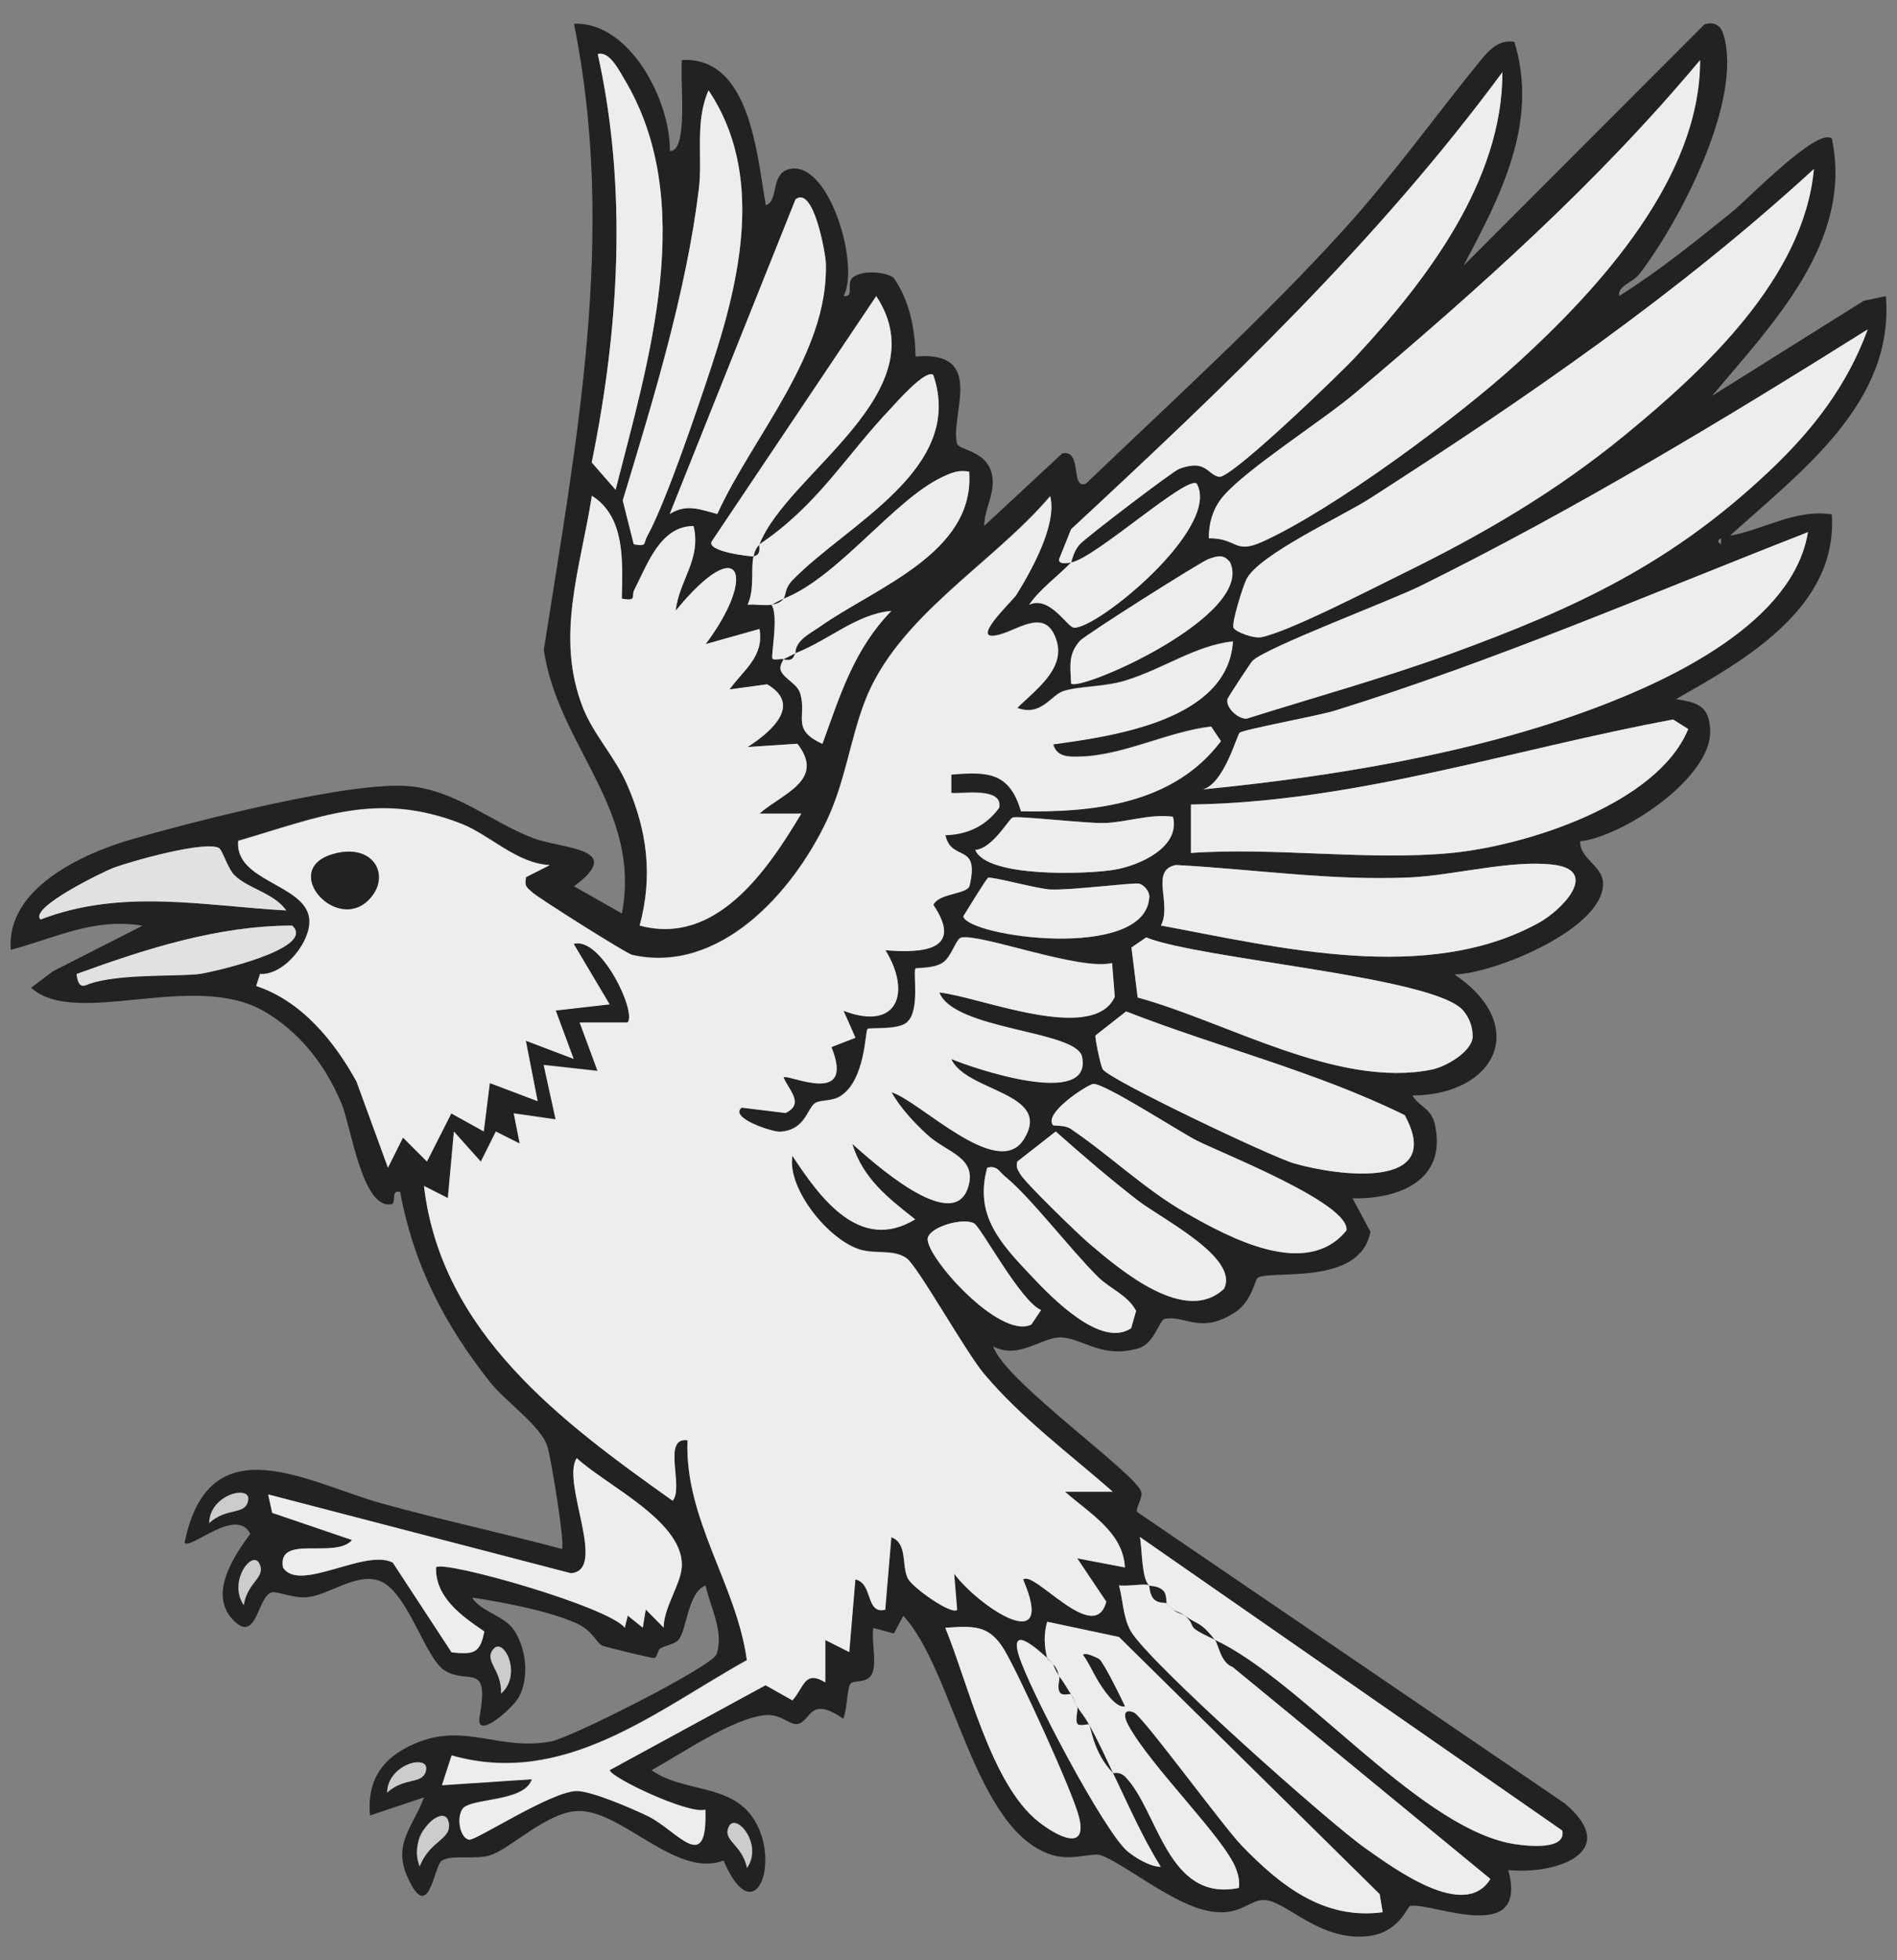 <?xml version="1.0" encoding="UTF-8" standalone="no"?>
<!DOCTYPE svg PUBLIC "-//W3C//DTD SVG 1.1//EN" "http://www.w3.org/Graphics/SVG/1.1/DTD/svg11.dtd">
<svg xmlns:xl="http://www.w3.org/1999/xlink" xmlns="http://www.w3.org/2000/svg" xmlns:dc="http://purl.org/dc/elements/1.1/" version="1.1" viewBox="45 67.5 274.5 283.5" width="274.5" height="283.5">
  <rect x="45" y="67.5" width="274.5" height="283.5" fill="#808080" stroke="none"/>
  <defs>
    <clipPath id="artboard_clip_path">
      <path d="M 45 67.5 L 319.5 67.5 L 319.5 340.261 L 303.903 351 L 45 351 Z"/>
    </clipPath>
  </defs>
  <g id="Raven_Rising_(4)" stroke-opacity="1" stroke="none" stroke-dasharray="none" fill="none" fill-opacity="1">
    <title>Raven Rising (4)</title>
    <g id="Raven_Rising_(4)_Art" clip-path="url(#artboard_clip_path)">
      <title>Art</title>
      <g id="Group_113">
        <g id="Graphic_169">
          <path d="M 198.25 309.943 C 198.117 309.76 198.19 309.091 197.387 308.191 C 197.679 309.067 197.946 309.334 198.25 309.943 Z" fill="#212222"/>
        </g>
        <g id="Graphic_168">
          <path d="M 197.387 308.191 C 197.107 307.887 196.827 307.595 196.523 307.315 C 196.596 307.607 197.302 307.923 197.387 308.191 Z" fill="#212222"/>
        </g>
        <g id="Graphic_167">
          <path d="M 200.853 314.321 C 200.586 313.896 200.501 313.3 199.99 312.57 C 200.051 312.643 200.72 314.005 200.853 314.321 Z" fill="#212222"/>
        </g>
        <g id="Graphic_166">
          <path d="M 200.853 314.321 C 201.072 314.82 200.489 316.365 200.939 316.876 C 201.267 317.24 202.459 316.815 202.581 316.949 C 201.814 315.562 201.352 315.148 200.841 314.321 Z" fill="#212222"/>
        </g>
        <g id="Graphic_165">
          <path d="M 214.719 300.309 C 215.352 300.881 216.264 301.003 216.459 301.185 C 215.851 300.723 214.951 300.504 214.719 300.309 Z" fill="#212222"/>
        </g>
        <g id="Graphic_164">
          <path d="M 154.037 147.978 C 155.327 147.734 154.731 146.348 154.901 146.226 C 154.804 146.47 154.366 146.555 154.037 147.978 Z" fill="#212222"/>
        </g>
        <g id="Graphic_163">
          <path d="M 214.719 300.309 C 214.415 300.054 214.16 299.713 213.856 299.434 C 214.16 299.677 214.428 300.042 214.719 300.309 Z" fill="#212222"/>
        </g>
        <g id="Graphic_162">
          <path d="M 156.64 154.984 C 157.261 154.886 158.015 154.643 158.38 154.108 C 157.686 154.376 156.738 154.972 156.64 154.984 Z" fill="#212222"/>
        </g>
        <g id="Graphic_161">
          <path d="M 158.367 162.865 C 159.961 163.328 159.912 162.063 160.107 161.99 Z" fill="#212222"/>
        </g>
        <g id="Graphic_160">
          <path d="M 211.253 296.806 C 211.35 296.867 211.302 298.351 212.129 298.959 C 212.773 299.434 213.661 299.275 213.856 299.434 C 213.71 299.3 213.88 298.242 213.406 297.67 C 212.664 296.782 211.423 296.977 211.253 296.806 Z" fill="#212222"/>
        </g>
        <g id="Graphic_159">
          <path d="M 216.459 301.185 C 218.527 303.095 215.984 302.438 220.789 304.688 C 218.636 301.939 218.332 302.596 216.459 301.185 Z" fill="#212222"/>
        </g>
        <g id="Graphic_158">
          <path d="M 264.126 73.563 C 262.01 73.162 260.526 74.67 259.31 76.154 C 252.887 84.024 246.514 92.927 239.447 100.712 C 227.783 113.556 214.634 125.476 202.143 137.457 C 199.832 138.405 201.693 132.421 198.701 133.09 L 187.413 143.575 C 187.413 141.154 189.019 138.88 188.581 136.362 C 187.924 132.579 183.728 132.701 183.472 131.63 C 182.463 127.519 187.766 118.178 177.476 119.066 C 177.439 115.137 176.588 110.868 174.277 107.645 C 172.866 106.732 169.74 106.599 168.439 107.608 C 167.32 108.484 168.743 110.564 167.076 110.321 C 169.497 105.82 164.826 90.154 158.976 92.027 C 156.519 92.818 157.674 96.6 155.813 97.184 C 154.512 89.765 153.527 75.656 143.662 76.179 C 143.504 79.487 143.93 82.868 143.577 86.177 C 143.492 87.016 143.2 89.473 141.935 89.315 C 141.996 81.956 136.085 70.608 128.057 70.936 C 134.248 101.527 128.41 131.253 123.69 161.503 C 125.709 175.357 137.885 184.492 134.99 199.635 L 128.057 195.694 C 135.732 190.062 126.22 190.33 122 188.676 C 115.979 186.316 110.955 181.84 104.241 181.22 C 95.788 180.441 73.14 186.292 64.091 188.895 C 56.975 190.938 45.834 196.022 46.564 204.889 C 53.12 203.15 58.483 200.231 65.623 201.398 L 52.657 207.991 L 49.5 210.375 C 56.005 216.248 73.018 207.833 83.248 213.793 C 88.381 216.785 92.09 221.565 94.389 227.051 C 95.824 230.481 97.406 242.425 101.614 241.683 C 102.453 241.537 101.444 239.518 102.903 239.907 C 104.886 250.574 109.326 259.076 115.942 267.457 C 118.059 270.132 123.192 273.708 124.189 276.64 C 124.7 278.136 126.804 290.992 126.318 291.552 C 117.694 289.241 108.924 287.368 100.313 284.984 C 89.597 282.016 75.232 273.161 71.705 290.676 C 72.629 291.649 79.234 285.385 81.216 289.362 C 78.723 292.744 74.952 298.388 79.027 302.109 C 82.202 305.004 82.287 298.29 84.342 297.828 C 85.145 297.646 87.456 298.704 89.366 298.533 C 92.577 298.254 96.287 295.091 99.68 296.077 C 103.901 297.305 106.419 307.291 109.35 309.128 C 112.768 311.268 115.845 307.741 114.398 315.817 C 113.765 319.393 119.287 314.54 120.126 312.898 C 121.598 310.04 121.136 305.965 119.409 303.338 C 117.986 301.173 114.556 300.626 113.303 298.57 C 117.84 299.275 124.152 300.443 128.288 302.243 C 130.891 303.374 131.158 305.065 132.18 305.539 C 132.594 305.734 139.259 307.34 139.648 307.327 C 140.123 307.303 140.147 306.184 140.512 305.965 C 141.363 305.442 142.64 305.333 143.176 304.7 C 144.428 303.192 144.477 297.901 147.092 296.831 C 147.773 299.908 149.78 303.545 148.698 306.756 C 148.102 308.544 127.619 318.846 124.785 319.381 C 117.451 320.78 112.549 316.839 105.737 319.418 C 100.823 321.279 98.014 324.538 98.549 330.097 L 106.346 327.482 C 104.801 331.751 101.772 334.147 103.986 339.061 C 107.1 345.946 107.757 337.407 108.924 336.641 C 110.323 335.716 113.716 336.556 115.942 335.85 C 118.849 334.938 124.116 329.598 128.604 329.452 C 134.953 329.245 142.835 339.256 149.695 336.616 C 154.232 347.186 158.1 336.762 154.025 330.547 C 150.705 325.451 143.857 326.801 139.283 323.553 C 143.565 321.193 151.045 316.024 155.728 315.586 C 158.051 315.367 159.268 317.082 160.399 316.863 C 162.418 316.474 162.065 312.679 167.015 316.097 C 167.575 314.942 167.575 311.585 168.074 311.025 C 168.572 310.466 170.664 311.074 171.26 309.432 C 171.856 307.79 171.09 304.87 171.37 302.973 L 174.35 303.776 L 175.712 301.222 C 183.034 309.067 185.941 332.457 197.326 335.838 C 200.209 336.689 203.079 335.412 204.332 335.862 C 207.373 336.933 214.099 342.394 219.001 343.707 C 224.426 345.155 225.618 342.138 228.075 342.333 C 231.237 342.589 235.859 348.208 242.768 347.575 C 247.487 347.137 248.63 343.245 249.068 343.172 C 252.304 342.674 266.255 349.059 263.25 337.991 C 270.159 338.696 279.732 335.388 271.461 328.382 L 209.562 286.212 C 209.246 285.714 210.316 284.29 210.17 283.39 C 209.745 280.848 190.369 267.323 188.715 262.251 C 192.461 264.245 195.952 260.755 198.603 260.949 C 201.851 261.18 204.563 264.063 209.757 262.518 C 212.068 261.837 212.737 258.407 213.564 258.261 C 216.544 257.714 218.733 260.548 223.696 257.337 C 226.153 255.743 226.603 252.581 226.98 252.338 C 228.89 251.109 241.819 253.639 243.303 245.66 L 240.712 240.831 C 247.451 240.977 254.457 238.216 252.62 230.103 C 252.097 227.78 250.272 227.525 249.384 225.956 C 261.56 225.871 266.364 215.775 255.454 208.441 C 261.098 208.404 277.542 201.69 276.946 195.001 C 276.739 192.69 273.528 191.595 273.662 189.187 C 279.902 188.493 292.746 179.967 292.466 173.131 C 292.32 169.543 290.593 169.117 287.528 168.619 C 297.538 162.963 310.954 155.373 310.067 141.908 C 304.8 141.093 300.324 144.086 295.337 144.986 C 305.445 135.79 319.165 125.829 317.887 110.333 L 314.676 111.014 L 292.746 124.758 C 301.443 114.359 313.192 102.475 310.079 87.563 C 308.06 85.775 297.879 96.345 295.763 98.048 C 290.435 102.342 285.108 106.672 279.306 110.308 C 279.038 108.824 281.24 108.423 282.225 107.134 C 288.003 99.641 297.344 81.871 294.352 72.384 C 293.938 71.07 292.868 70.571 291.603 71.058 L 256.768 105.93 C 262.071 95.932 267.714 85.301 264.138 73.563 Z M 131.499 75.315 C 133.202 74.853 134.601 77.723 135.306 78.891 C 146.058 96.673 138.797 119.796 134.078 138.345 L 130.623 134.391 C 134.588 114.991 135.805 94.752 131.499 75.315 Z M 219.913 145.351 C 219.925 143.052 220.546 140.972 222.066 139.208 C 225.557 135.194 236.309 128.395 241.138 124.32 C 258.847 109.372 276.083 94.046 291.007 76.191 C 291.055 93.183 276.46 109.177 264.601 119.99 C 256.038 127.799 238.073 141.13 227.758 145.825 C 223.574 147.734 224.219 145.387 219.925 145.351 Z M 199.99 148.853 C 203.359 148.355 216.909 136.046 218.186 137.481 C 221.701 143.891 203.675 158.535 200.403 158.292 C 199.43 158.219 196.876 153.561 193.908 154.984 C 195.587 152.588 197.934 150.982 199.978 148.866 C 199.406 148.951 198.214 149.182 198.238 148.416 L 199.99 144.049 C 222.261 123.359 244.239 102.536 262.399 77.942 C 262.448 93.645 251.379 108.131 241.174 119.102 C 238.815 121.632 223.124 136.763 221.409 136.471 C 219.694 136.179 219.56 133.856 215.632 135.316 C 214.732 135.644 202.179 145.217 201.255 146.226 C 200.33 147.236 200.087 148.744 199.99 148.853 Z M 136.705 146.226 L 135.111 139.889 C 139.478 125.476 144.27 109.883 146.119 94.898 C 146.703 90.154 145.511 85.118 147.53 80.569 C 155.582 92.55 152.189 107.645 147.98 120.416 C 145.985 126.461 141.412 140.06 138.627 145.107 C 138.079 146.092 138.687 146.591 136.705 146.226 Z M 223.513 158.341 C 223.136 157.696 224.924 152.162 225.362 151.286 C 227.199 147.686 239.058 142.273 243.254 139.585 C 265.671 125.196 287.808 109.992 307.476 91.942 C 306.053 107.596 291.7 120.951 280.145 130.426 C 270.086 138.673 259.626 144.767 247.986 150.471 C 243.619 152.612 231.407 158.925 227.515 159.667 C 226.372 159.885 223.854 158.9 223.526 158.341 Z M 160.119 96.321 C 162.746 94.277 164.449 104.178 164.498 105.504 C 164.96 118.677 153.928 130.56 148.795 141.835 C 146.265 141.191 144.368 140.327 141.911 141.835 L 160.119 96.309 Z M 154.901 146.226 C 163.33 140.546 167.186 133.65 173.948 126.51 C 174.885 125.512 178.911 120.927 180.03 121.717 C 184.725 135.389 167.49 143.307 159.62 151.469 C 158.562 152.575 158.732 153.548 158.367 154.096 C 166.237 151.043 174.289 139.853 181.283 136.52 C 182.657 135.863 183.655 135.425 185.248 135.705 C 186.124 147.479 171.698 152.442 163.658 158.122 C 162.321 159.071 160.107 160.068 160.107 161.965 C 165.033 160.019 168.937 156.297 173.973 155.847 C 168.56 161.43 166.578 167.998 163.999 175.077 C 159.413 172.973 161.761 171.149 160.8 167.828 C 160.387 166.393 158.684 165.833 158.027 164.593 C 157.626 163.839 158.428 162.89 158.355 162.841 C 158.173 162.683 157.042 163.06 156.774 162.744 C 156.506 162.428 157.723 156.419 156.628 154.959 C 155.558 155.13 154.281 154.85 153.162 154.959 C 154.22 152.807 153.6 149.778 154.025 147.966 C 153.697 148.026 147.165 147.284 147.98 145.801 L 171.783 110.321 C 180.979 124.272 158.939 135.912 154.889 146.214 Z M 226.226 163.097 C 228.087 161.187 246.332 154.339 250.576 152.235 C 272.896 141.191 294.194 128.346 315.272 115.137 C 312.268 123.359 307.22 129.806 300.969 135.693 C 286.786 149.048 273.103 155.397 255.065 162.002 C 245.322 165.566 235.3 168.327 225.411 171.44 C 224.182 171.526 222.407 169.896 222.613 168.667 C 222.674 168.339 226.007 163.315 226.238 163.084 Z M 121.1 194.392 C 120.832 195.657 121.209 195.815 122 196.533 C 122.924 197.385 135.622 205.388 136.449 205.583 C 149.05 208.429 159.645 196.63 164.595 186.219 C 167.295 180.539 167.976 174.579 170.093 169.008 C 174.812 156.614 188.605 149.06 196.949 139.232 C 197.983 143.295 194.212 150.045 192.035 153.524 C 191.524 154.339 184.652 160.725 189.834 159.192 C 192.655 158.353 196.463 155.349 197.898 160.226 C 199.102 164.313 194.65 167.378 192.181 169.859 C 195.635 171.161 197.046 168.01 198.871 167.427 C 201.157 166.697 204.697 166.855 207.786 165.918 C 213.394 164.216 217.87 160.859 223.392 160.238 C 222.674 171.586 206.254 173.922 197.387 175.126 C 197.898 177.011 199.686 176.938 201.23 176.902 C 207.507 176.768 214.063 173.253 220.242 172.56 L 221.652 174.664 C 214.817 183.75 203.31 184.99 192.716 184.808 C 191.062 179.164 187.936 179.042 182.633 179.505 L 182.633 182.12 C 182.986 182.485 190.259 181.013 189.566 184.297 C 187.644 186.912 184.993 188.177 181.782 188.262 C 182.657 192.264 186.756 189.211 185.285 195.56 C 184.993 196.825 180.784 196.63 180.042 198.345 C 184.433 204.865 178.631 205.376 173.109 204.901 C 176.928 211.153 174.776 216.627 167.04 213.659 L 168.767 217.563 L 165.288 218.913 C 168.84 227.647 159.024 222.733 158.355 223.292 C 159.146 225.165 161.42 227.099 158.659 228.449 L 152.298 227.671 C 150.437 229.167 156.762 231.222 157.857 231.162 C 161.53 230.955 161.785 227.756 162.929 227.026 C 163.78 226.491 165.349 226.832 166.651 225.98 C 170.214 223.645 170.154 216.688 170.518 216.298 C 170.762 216.043 175.299 216.529 176.357 215.191 C 178.108 213.452 177.062 207.966 177.464 207.553 C 177.61 207.407 179.981 207.626 181.392 206.714 C 182.694 205.862 183.29 203.247 184.093 203.077 C 186.902 202.493 201.316 207.93 205.901 206.762 L 206.29 211.652 C 203.104 218.524 186.659 211.591 180.906 211.019 C 183.047 216.517 200.768 216.481 201.559 220.324 C 203.091 227.829 185.905 222.027 182.633 220.641 C 184.762 225.445 197.484 225.469 193.093 232.305 C 189.286 238.216 178.06 226.661 173.973 225.445 C 175.359 227.817 177.147 229.739 179.142 231.587 C 181.976 234.215 186.489 234.847 185.041 239.262 C 182.815 246.074 171.102 235.37 168.305 232.913 C 169.85 237.949 173.498 240.746 177.403 243.836 C 169.363 248.701 163.646 240.71 159.645 234.653 C 158.854 239.42 164.972 246.974 169.582 248.251 C 171.82 248.871 174.338 248.154 176.174 249.467 C 177.768 250.598 184.664 262.944 187.377 266.179 C 192.704 272.541 199.807 277.807 206.011 283.244 L 199.102 283.244 C 202.495 286.297 207.482 289.01 207.762 294.179 L 200.853 292.865 L 205.062 299.129 C 203.371 305.612 194.541 294.422 193.032 295.943 C 197.971 307.425 186.623 299.871 183.047 295.079 L 183.484 300.309 C 182.755 301.136 176.977 297.123 176.32 295.724 C 175.42 293.802 176.345 290.737 173.961 289.8 L 173.073 300.297 C 170.178 300.99 171.358 296.478 168.755 295.918 L 167.867 306.427 L 164.413 304.676 L 164.413 310.806 C 161.372 308.982 161.396 311.451 159.645 313.409 L 155.752 311.22 L 133.214 323.492 C 133.226 324.55 144.793 330.024 147.044 329.209 C 147.396 338.867 142.932 332.201 138.736 330.158 C 136.547 329.1 130.55 326.497 128.422 326.521 C 124.736 326.557 113.777 333.758 112.853 333.563 C 111.503 333.284 111.041 330.352 111.904 329.124 C 113.072 327.47 120.905 328.199 121.939 324.818 L 108.936 325.682 L 110.335 321.376 C 126.622 326.022 139.819 314.978 153.052 307.595 C 151.58 296.697 144.027 287.234 144.465 275.788 C 140.707 275.277 143.978 282.6 142.312 284.534 C 126.281 273.161 108.815 260.256 106.333 239.007 L 109.788 240.758 L 110.664 231.137 L 114.556 235.492 L 116.733 231.137 L 120.187 232.877 L 119.324 228.51 L 125.381 229.374 L 123.654 221.504 L 131.45 222.368 L 128.86 215.374 L 135.793 215.374 C 137.167 213.951 131.949 202.858 127.996 203.989 L 133.19 212.734 L 125.393 213.622 L 127.984 220.616 L 121.063 217.989 L 122.778 226.734 L 115.857 224.119 L 114.981 231.113 L 110.286 228.51 L 106.759 235.467 L 103.293 232.001 L 101.115 236.355 L 96.566 223.9 C 93.319 218.013 88.575 212.224 82.056 210.083 L 82.615 208.344 C 86.167 208.599 90.193 203.442 89.719 200.219 C 88.989 195.317 78.905 194.94 79.453 189.089 C 91.227 185.671 99.534 181.828 111.783 186.632 C 115.894 188.25 119.762 192.373 124.53 192.592 L 121.075 194.344 Z M 137.556 201.374 C 139.49 194.186 138.651 187.654 135.707 180.928 C 133.968 176.95 130.854 173.739 129.334 169.847 C 125.296 159.521 129.006 149.681 130.635 139.22 C 135.562 142.31 135.063 148.963 134.966 154.096 C 137.24 154.522 136.316 153.731 136.766 152.843 C 138.651 149.206 140.536 143.575 145.353 143.599 C 146.496 148.464 143.249 151.444 142.762 155.847 C 152.225 144.292 154.536 150.751 147.104 160.676 L 154.889 158.487 C 155.594 162.488 152.541 164.447 150.559 167.232 L 155.996 166.49 C 161.153 169.507 156.482 173.435 153.174 175.564 L 160.374 175.089 C 164.486 180.368 158.209 182.278 154.889 185.197 L 160.946 185.197 C 156.032 193.419 148.588 204.378 137.544 201.386 Z M 224.377 173.484 C 224.912 173.022 235.835 171.015 238.134 170.297 C 261.475 163.048 283.879 153.342 306.612 144.475 C 304.496 157.477 287.017 165.687 275.864 169.884 C 258.178 176.537 237.562 179.882 219.062 181.682 C 222.102 180.891 224 173.8 224.377 173.484 Z M 294.048 145.351 L 294.048 146.226 C 293.488 145.934 293.488 145.642 294.048 145.351 Z M 199.99 166.356 C 199.893 163.802 199.528 162.196 201.255 160.202 C 201.985 159.362 218.843 148.695 219.889 148.355 C 221.154 147.929 222.03 147.589 222.99 148.829 C 226.627 156.541 201.121 167.67 199.99 166.356 Z M 255.04 190.877 C 243.084 192.033 229.461 190.014 217.335 190.877 L 217.335 183.871 C 241.101 183.543 263.907 175.88 287.102 171.574 L 289.292 172.949 C 284.828 183.835 265.78 189.831 255.04 190.877 Z M 191.488 185.769 C 192.059 185.428 202.228 186.632 204.794 186.547 C 208.139 186.426 211.326 185.185 214.719 185.635 C 215.826 190.074 209.806 192.702 206.278 193.298 C 202.422 193.955 187.802 194.502 186.112 190.439 C 188.52 190.281 190.916 186.109 191.476 185.769 Z M 50.882 200.498 C 49.057 198.795 60.211 193.48 61.293 193.067 C 63.945 192.057 74.806 189.016 76.716 190.172 C 77.178 190.452 77.957 193.115 78.918 194.076 C 80.852 196.01 84.671 196.679 86.422 199.185 C 74.405 198.516 62.631 195.986 50.882 200.486 Z M 212.992 201.374 C 214.646 198.212 211.326 193.359 215.169 192.617 C 226.445 193.225 237.696 194.915 249.007 194.417 C 255.344 194.137 263.749 191.814 269.819 192.58 C 276.423 193.419 271.193 199.027 267.654 200.985 C 251.489 209.9 230.021 204.536 212.992 201.374 Z M 187.985 194.465 C 188.374 194.234 195.1 196.047 196.925 196.156 C 199.722 196.326 209.076 195.11 209.842 195.317 C 210.608 195.524 211.46 196.557 211.289 197.445 C 210.475 206.531 185.078 203.004 184.385 200.048 C 184.907 199.221 187.693 194.624 187.985 194.465 Z M 73.846 208.38 C 69.905 208.781 64.942 208.38 60.843 208.38 C 60.284 208.38 56.355 210.801 56.087 208.38 C 66.037 204.743 76.558 201.386 87.286 201.374 C 90.971 204.755 75.135 208.246 73.858 208.368 Z M 209.623 211.786 L 208.723 204.561 L 210.852 203.101 C 218.709 206.264 252.608 208.757 256.731 213.683 C 257.655 214.778 258.13 216.116 258.093 217.563 C 257.874 219.728 254.177 221.808 252.231 222.21 C 238.584 224.995 222.528 215.301 209.623 211.798 Z M 207.957 213.793 C 221.251 218.974 235.543 222.526 248.265 228.79 C 254.165 239.603 238.79 237.645 232.259 235.772 C 229.036 234.847 205.561 223.706 204.563 222.149 C 204.259 221.662 203.383 217.466 203.529 217.259 L 207.957 213.78 Z M 197.387 230.262 C 195.903 228.559 202.216 224.484 203.152 224.289 C 204.563 223.998 215.705 231.222 218.174 232.475 C 221.847 234.336 240.481 241.622 239.824 245.49 C 234.071 252.557 222.917 246.56 216.532 242.899 C 210.584 239.481 205.488 234.531 199.893 230.76 C 199.078 230.213 197.472 230.359 197.387 230.262 Z M 192.193 235.54 L 197.776 231.174 C 201.62 234.58 205.561 237.985 209.623 241.123 C 213.102 243.811 224.377 249.419 222.127 253.919 C 216.568 259.198 207.239 251.328 202.593 247.363 C 200.999 246.013 193.276 238.52 192.619 237.304 C 192.278 236.684 192.011 236.404 192.205 235.553 Z M 187.851 236.404 C 189.323 236.027 189.59 236.988 190.466 237.693 C 194.103 240.625 199.905 248.251 203.87 252.18 C 205.634 253.931 208.212 254.831 209.404 257.118 L 208.686 259.623 C 204.308 262.579 197.156 255.147 194.346 252.167 C 189.809 247.363 185.954 243.325 187.863 236.404 Z M 185.954 244.456 C 187.024 245.089 192.741 255.816 195.648 256.996 L 194.237 259.1 C 189.59 261.351 178.704 248.993 179.252 246.572 C 179.617 244.906 184.457 243.58 185.954 244.468 Z M 83.807 283.682 L 127.607 295.079 C 133.007 294.69 126.135 281.87 128.458 278.428 C 132.703 282.405 144.514 287.83 143.614 294.544 C 143.285 296.964 141.059 300.139 141.023 302.937 L 138.444 300.321 L 138.006 302.949 L 135.841 301.209 L 135.403 302.961 C 133.056 299.896 109.216 293.145 108.097 294.216 C 107.951 298.594 111.928 301.355 115.079 303.496 C 114.458 306.731 113.51 306.829 110.347 306.525 L 101.833 293.534 C 97.783 291.467 88.283 297.962 85.948 294.24 C 85.097 289.362 93.513 293.109 95.946 290.275 L 84.391 286.346 L 83.807 283.707 Z M 220.789 304.688 C 221.348 305.406 221.592 307.972 223.38 308.641 L 260.66 339.28 C 256.962 345.35 246.806 337.821 242.537 334.816 C 237.173 331.033 211.216 307.96 208.614 303.411 C 207.519 301.501 207.495 298.935 206.923 296.806 C 207.92 297.013 210.815 296.49 211.253 296.806 C 210.17 295.748 210.304 291.576 209.939 289.825 L 271.059 332.286 C 271.74 335.449 264.832 334.427 263.214 334.074 C 249.713 331.143 233.232 310.526 220.789 304.7 Z M 196.523 307.315 C 196.085 305.576 196.025 303.8 196.523 302.061 L 206.911 304.262 L 244.629 341.457 L 245.067 344.072 C 236.516 345.228 230.264 340.204 224.681 334.451 C 221.993 331.69 210.377 315.744 209.076 315.185 C 207.616 314.565 207.507 315.611 208.212 316.936 C 211.411 322.945 222.321 333.478 223.878 337.881 C 224.195 338.781 224.389 339.596 224.255 340.557 C 213.892 342.674 212.64 329.44 207.835 324.502 C 207.008 323.65 206.12 324.003 206.047 323.93 C 208.249 328.516 210.256 333.174 212.968 337.504 C 211.472 337.504 209.343 336.227 208.212 335.315 C 204.794 332.53 193.616 311.268 192.351 306.683 C 191.172 302.438 195.271 306.172 196.523 307.291 Z M 181.782 302.949 C 185.771 302.693 188.094 302.45 190.32 306.135 C 192.388 309.578 200.221 326.679 201.121 330.267 C 202.471 335.631 197.667 332.907 195.222 330.961 C 188.398 325.524 185.09 310.94 181.782 302.949 Z M 105.494 335.327 C 105.105 332.542 107.112 330.559 109.824 330.961 C 110.809 331.861 106.419 336.324 105.494 335.327 Z" fill="#212222"/>
        </g>
        <g id="Graphic_157">
          <path d="M 206.059 323.954 C 204.733 321.193 204.198 319.856 202.593 316.949 C 202.873 317.253 203.201 321.035 206.059 323.954 Z" fill="#212222"/>
        </g>
        <g id="Graphic_156">
          <path d="M 198.25 309.943 C 198.445 310.332 197.837 311.718 198.433 312.387 C 198.81 312.813 199.88 312.448 199.99 312.558 C 199.406 311.731 199.199 311.147 198.25 309.93 Z" fill="#212222"/>
        </g>
        <g id="Graphic_155">
          <path d="M 121.1 194.392 L 124.554 192.641 C 119.786 192.422 115.918 188.299 111.807 186.681 C 99.559 181.876 91.239 185.72 79.477 189.138 C 78.93 194.988 89.013 195.365 89.743 200.267 C 90.217 203.478 86.191 208.635 82.64 208.392 L 82.08 210.132 C 88.6 212.272 93.343 218.05 96.591 223.949 L 101.14 236.404 L 103.317 232.05 L 106.783 235.516 L 110.311 228.559 L 115.006 231.162 L 115.882 224.168 L 122.802 226.783 L 121.087 218.038 L 128.008 220.665 L 125.417 213.671 L 133.214 212.783 L 128.02 204.038 C 131.973 202.907 137.191 213.999 135.817 215.41 L 128.884 215.41 L 131.475 222.416 L 123.678 221.553 L 125.405 229.422 L 119.348 228.559 L 120.212 232.925 L 116.757 231.186 L 114.58 235.54 L 110.688 231.186 L 109.812 240.807 L 106.358 239.056 C 108.839 260.292 126.305 273.21 142.336 284.582 C 144.015 282.636 140.743 275.314 144.489 275.837 C 144.051 287.283 151.605 296.745 153.076 307.644 C 139.843 315.027 126.646 326.071 110.359 321.425 L 108.961 325.73 L 121.963 324.867 C 120.929 328.248 113.096 327.518 111.928 329.173 C 111.053 330.401 111.527 333.332 112.877 333.612 C 113.802 333.807 124.761 326.606 128.446 326.57 C 130.575 326.545 136.583 329.148 138.76 330.206 C 142.957 332.25 147.421 338.915 147.068 329.258 C 144.83 330.06 133.263 324.587 133.238 323.541 L 155.777 311.268 L 159.669 313.458 C 161.408 311.499 161.396 309.03 164.425 310.855 L 164.425 304.725 L 167.891 306.476 L 168.779 295.967 C 171.382 296.514 170.214 301.039 173.097 300.346 L 173.985 289.849 C 176.369 290.786 175.445 293.839 176.345 295.772 C 177.001 297.171 182.779 301.173 183.509 300.358 L 183.071 295.128 C 186.635 299.92 197.995 307.473 193.057 295.991 C 194.565 294.471 203.396 305.673 205.086 299.178 L 200.878 292.914 L 207.786 294.228 C 207.507 289.058 202.52 286.346 199.126 283.281 L 206.035 283.281 C 199.832 277.856 192.728 272.577 187.401 266.228 C 184.689 262.993 177.792 250.647 176.199 249.516 C 174.35 248.202 171.844 248.92 169.606 248.3 C 164.984 247.022 158.866 239.469 159.669 234.701 C 163.671 240.758 169.399 248.75 177.427 243.884 C 173.523 240.795 169.874 237.997 168.329 232.962 C 171.114 235.431 182.84 246.122 185.066 239.311 C 186.513 234.896 182.001 234.263 179.167 231.636 C 177.172 229.787 175.384 227.865 173.997 225.494 C 178.084 226.722 189.311 238.265 193.118 232.354 C 197.509 225.53 184.786 225.494 182.657 220.689 C 185.917 222.064 203.116 227.878 201.583 220.373 C 200.793 216.529 183.071 216.554 180.93 211.068 C 186.683 211.64 203.128 218.573 206.315 211.701 L 205.925 206.811 C 201.328 207.979 186.914 202.53 184.117 203.126 C 183.314 203.296 182.73 205.911 181.417 206.762 C 180.006 207.675 177.634 207.456 177.488 207.602 C 177.087 208.015 178.133 213.501 176.381 215.24 C 175.311 216.578 170.774 216.091 170.543 216.347 C 170.178 216.736 170.239 223.681 166.675 226.029 C 165.386 226.88 163.804 226.54 162.953 227.075 C 161.81 227.805 161.554 231.004 157.881 231.21 C 156.786 231.271 150.461 229.216 152.322 227.72 L 158.684 228.498 C 161.445 227.148 159.17 225.226 158.38 223.341 C 159.049 222.793 168.852 227.707 165.313 218.962 L 168.791 217.612 L 167.064 213.708 C 174.788 216.675 176.953 211.202 173.134 204.95 C 178.656 205.424 184.457 204.914 180.067 198.394 C 180.809 196.691 185.017 196.874 185.309 195.609 C 186.793 189.26 182.682 192.3 181.806 188.311 C 185.029 188.226 187.681 186.961 189.59 184.346 C 190.284 181.062 183.01 182.545 182.657 182.168 L 182.657 179.553 C 187.96 179.091 191.086 179.213 192.741 184.856 C 203.335 185.051 214.829 183.798 221.677 174.712 L 220.266 172.608 C 214.087 173.301 207.531 176.817 201.255 176.95 C 199.71 176.987 197.922 177.06 197.411 175.175 C 206.278 173.97 222.698 171.635 223.416 160.287 C 217.894 160.907 213.406 164.252 207.811 165.967 C 204.721 166.904 201.182 166.746 198.895 167.475 C 197.083 168.059 195.672 171.209 192.205 169.908 C 194.675 167.427 199.126 164.362 197.922 160.275 C 196.487 155.397 192.68 158.402 189.858 159.241 C 184.676 160.786 191.549 154.4 192.059 153.573 C 194.237 150.094 198.007 143.344 196.973 139.281 C 188.629 149.121 174.824 156.662 170.117 169.057 C 168.001 174.627 167.307 180.587 164.619 186.267 C 159.681 196.679 149.075 208.477 136.474 205.631 C 135.647 205.449 122.948 197.433 122.024 196.582 C 121.233 195.864 120.856 195.706 121.124 194.441 Z M 98.342 197.664 C 93.611 202.432 85.534 193.322 93.1 191.06 C 99.072 189.272 101.724 194.259 98.342 197.664 Z" fill="#eeedee"/>
        </g>
        <g id="Graphic_154">
          <path d="M 137.556 201.374 C 148.6 204.366 156.044 193.407 160.958 185.173 L 154.901 185.173 C 158.222 182.266 164.498 180.356 160.387 175.077 L 153.186 175.552 C 156.494 173.411 161.165 169.494 156.008 166.478 L 150.571 167.22 C 152.553 164.435 155.606 162.476 154.901 158.475 L 147.117 160.664 C 154.548 150.751 152.237 144.28 142.774 155.835 C 143.261 151.432 146.508 148.44 145.365 143.587 C 140.548 143.563 138.651 149.194 136.778 152.831 C 136.316 153.719 137.252 154.509 134.978 154.084 C 135.075 148.951 135.574 142.298 130.648 139.208 C 129.018 149.681 125.308 159.521 129.346 169.835 C 130.867 173.727 133.968 176.938 135.72 180.916 C 138.663 187.642 139.502 194.161 137.568 201.362 Z" fill="#eeedee"/>
        </g>
        <g id="Graphic_153">
          <path d="M 223.513 158.341 C 223.842 158.912 226.36 159.885 227.503 159.667 C 231.395 158.925 243.607 152.612 247.974 150.471 C 259.614 144.767 270.074 138.673 280.133 130.426 C 291.7 120.951 306.053 107.596 307.476 91.942 C 287.808 109.992 265.671 125.196 243.254 139.585 C 239.07 142.273 227.199 147.686 225.362 151.286 C 224.912 152.162 223.124 157.696 223.513 158.341 Z" fill="#eeedee"/>
        </g>
        <g id="Graphic_152">
          <path d="M 226.226 163.097 C 225.995 163.34 222.662 168.351 222.601 168.679 C 222.394 169.908 224.158 171.526 225.399 171.453 C 235.287 168.339 245.31 165.566 255.053 162.014 C 273.103 155.422 286.786 149.072 300.956 135.705 C 307.22 129.806 312.256 123.359 315.26 115.149 C 294.181 128.359 272.884 141.203 250.564 152.247 C 246.319 154.351 228.075 161.199 226.214 163.109 Z" fill="#eeedee"/>
        </g>
        <g id="Graphic_151">
          <path d="M 219.913 145.351 C 224.207 145.387 223.562 147.734 227.746 145.825 C 238.061 141.13 256.026 127.799 264.588 119.99 C 276.448 109.177 291.055 93.183 291.007 76.191 C 276.083 94.046 258.847 109.372 241.138 124.32 C 236.309 128.395 225.557 135.194 222.066 139.208 C 220.533 140.972 219.925 143.052 219.913 145.351 Z" fill="#eeedee"/>
        </g>
        <g id="Graphic_150">
          <path d="M 224.377 173.484 C 224 173.812 222.102 180.891 219.062 181.682 C 237.562 179.87 258.178 176.537 275.864 169.884 C 287.017 165.687 304.496 157.465 306.612 144.475 C 283.879 153.354 261.475 163.048 238.134 170.297 C 235.835 171.015 224.924 173.022 224.377 173.484 Z" fill="#eeedee"/>
        </g>
        <g id="Graphic_149">
          <path d="M 199.99 148.853 C 200.087 148.744 200.282 147.284 201.255 146.226 C 202.228 145.168 214.732 135.644 215.632 135.316 C 219.573 133.856 219.682 136.167 221.409 136.471 C 223.136 136.775 238.827 121.632 241.174 119.102 C 251.379 108.131 262.448 93.633 262.399 77.942 C 244.239 102.536 222.273 123.372 199.99 144.049 L 198.238 148.416 C 198.214 149.182 199.406 148.951 199.978 148.866 C 197.934 150.982 195.587 152.588 193.908 154.984 C 196.876 153.573 199.43 158.219 200.403 158.292 C 203.675 158.548 221.701 143.891 218.186 137.481 C 216.897 136.046 203.359 148.355 199.99 148.853 Z" fill="#eeedee"/>
        </g>
        <g id="Graphic_148">
          <path d="M 255.04 190.877 C 265.78 189.831 284.828 183.835 289.292 172.949 L 287.102 171.574 C 263.907 175.868 241.101 183.531 217.335 183.871 L 217.335 190.877 C 229.473 190.014 243.096 192.033 255.053 190.877 Z" fill="#eeedee"/>
        </g>
        <g id="Graphic_147">
          <path d="M 196.523 307.315 C 195.271 306.196 191.184 302.45 192.351 306.707 C 193.616 311.293 204.794 332.554 208.212 335.339 C 209.343 336.264 211.472 337.541 212.968 337.529 C 210.268 333.199 208.261 328.54 206.047 323.954 C 203.189 321.035 202.86 317.265 202.581 316.949 C 202.459 316.815 201.255 317.24 200.939 316.876 C 200.489 316.377 201.072 314.82 200.853 314.321 C 200.72 314.005 200.051 312.643 199.99 312.57 C 199.88 312.448 198.81 312.825 198.433 312.399 C 197.837 311.718 198.445 310.344 198.25 309.955 C 197.946 309.347 197.667 309.079 197.387 308.203 C 197.302 307.936 196.596 307.619 196.523 307.327 Z" fill="#eeedee"/>
        </g>
        <g id="Graphic_146">
          <path d="M 206.059 323.954 C 206.12 324.027 207.008 323.663 207.847 324.526 C 212.64 329.477 213.905 342.698 224.268 340.582 C 224.401 339.621 224.219 338.806 223.89 337.906 C 222.334 333.49 211.423 322.969 208.224 316.961 C 207.519 315.635 207.628 314.589 209.088 315.209 C 210.389 315.769 222.005 331.702 224.693 334.476 C 230.276 340.229 236.528 345.24 245.079 344.097 L 244.641 341.482 L 206.923 304.287 L 196.536 302.085 C 196.025 303.824 196.085 305.6 196.536 307.34 C 196.84 307.619 197.131 307.911 197.399 308.215 C 198.202 309.103 198.129 309.784 198.263 309.967 C 199.199 311.183 199.418 311.767 200.002 312.594 C 200.513 313.324 200.61 313.92 200.866 314.346 C 201.376 315.161 201.839 315.586 202.605 316.973 C 204.21 319.88 204.746 321.218 206.071 323.979 Z M 203.809 310.466 C 203.091 309.261 202.568 307.984 201.729 306.865 C 202.058 306.427 204.016 307.437 204.101 307.522 C 204.855 308.325 207.117 312.886 207.774 314.309 C 206.375 314.625 204.393 311.463 203.809 310.466 Z" fill="#eeedee"/>
        </g>
        <g id="Graphic_145">
          <path d="M 212.992 201.374 C 230.033 204.536 251.501 209.9 267.654 200.985 C 271.205 199.027 276.435 193.419 269.819 192.58 C 263.749 191.814 255.344 194.125 249.007 194.417 C 237.696 194.928 226.433 193.225 215.169 192.617 C 211.326 193.346 214.634 198.212 212.992 201.374 Z" fill="#eeedee"/>
        </g>
        <g id="Graphic_144">
          <path d="M 209.623 211.786 C 222.528 215.289 238.584 224.983 252.231 222.197 C 254.165 221.796 257.874 219.716 258.093 217.551 C 258.13 216.104 257.655 214.766 256.731 213.671 C 252.596 208.757 218.697 206.264 210.852 203.089 L 208.723 204.549 L 209.623 211.774 Z" fill="#eeedee"/>
        </g>
        <g id="Graphic_143">
          <path d="M 207.957 213.793 L 203.529 217.271 C 203.383 217.478 204.259 221.674 204.563 222.161 C 205.561 223.718 229.036 234.859 232.259 235.784 C 238.803 237.657 254.165 239.615 248.265 228.802 C 235.543 222.538 221.251 218.986 207.957 213.805 Z" fill="#eeedee"/>
        </g>
        <g id="Graphic_142">
          <path d="M 83.807 283.682 L 84.391 286.322 L 95.946 290.25 C 93.513 293.072 85.097 289.338 85.948 294.216 C 88.283 297.938 97.795 291.442 101.833 293.51 L 110.347 306.5 C 113.51 306.804 114.458 306.707 115.079 303.472 C 111.928 301.331 107.939 298.57 108.097 294.191 C 109.216 293.121 133.056 299.884 135.403 302.937 L 135.841 301.185 L 138.006 302.924 L 138.444 300.297 L 141.023 302.912 C 141.059 300.115 143.285 296.94 143.614 294.52 C 144.514 287.806 132.703 282.381 128.458 278.403 C 126.135 281.846 132.995 294.666 127.607 295.055 L 83.807 283.658 Z" fill="#eeedee"/>
        </g>
        <g id="Graphic_141">
          <path d="M 211.253 296.806 C 210.815 296.502 207.92 297.013 206.923 296.806 C 207.495 298.935 207.519 301.501 208.614 303.411 C 211.229 307.96 237.173 331.033 242.537 334.816 C 246.806 337.821 256.962 345.35 260.66 339.28 L 223.38 308.641 C 221.592 307.972 221.348 305.394 220.789 304.688 C 215.984 302.438 218.514 303.095 216.459 301.185 C 216.264 301.003 215.352 300.881 214.719 300.309 C 214.415 300.042 214.16 299.677 213.856 299.434 C 213.661 299.288 212.773 299.434 212.129 298.959 C 211.302 298.339 211.35 296.867 211.253 296.806 Z" fill="#eeedee"/>
        </g>
        <g id="Graphic_140">
          <path d="M 211.253 296.806 C 211.423 296.977 212.664 296.782 213.406 297.67 C 213.88 298.229 213.71 299.3 213.856 299.434 C 214.16 299.713 214.415 300.054 214.719 300.309 C 214.951 300.504 215.838 300.723 216.459 301.185 C 218.344 302.596 218.636 301.939 220.789 304.688 C 233.232 310.514 249.713 331.131 263.214 334.062 C 264.832 334.415 271.753 335.437 271.059 332.274 L 209.939 289.812 C 210.292 291.564 210.17 295.736 211.253 296.794 Z" fill="#eeedee"/>
        </g>
        <g id="Graphic_139">
          <path d="M 197.387 230.262 C 197.472 230.359 199.078 230.213 199.893 230.76 C 205.488 234.519 210.572 239.469 216.532 242.899 C 222.917 246.572 234.071 252.569 239.824 245.49 C 240.481 241.622 221.859 234.348 218.174 232.475 C 215.692 231.222 204.563 223.998 203.152 224.289 C 202.216 224.484 195.915 228.559 197.387 230.262 Z" fill="#eeedee"/>
        </g>
        <g id="Graphic_138">
          <path d="M 136.705 146.226 C 138.687 146.591 138.079 146.092 138.627 145.107 C 141.412 140.06 145.985 126.461 147.98 120.416 C 152.176 107.645 155.57 92.55 147.53 80.569 C 145.511 85.118 146.703 90.154 146.119 94.898 C 144.283 109.883 139.478 125.476 135.111 139.889 Z" fill="#eeedee"/>
        </g>
        <g id="Graphic_137">
          <path d="M 160.119 96.321 L 141.911 141.847 C 144.368 140.327 146.265 141.191 148.795 141.847 C 153.928 130.572 164.96 118.689 164.498 105.516 C 164.449 104.19 162.746 94.29 160.119 96.333 Z" fill="#eeedee"/>
        </g>
        <g id="Graphic_136">
          <path d="M 131.499 75.315 C 135.817 94.752 134.588 115.003 130.623 134.391 L 134.078 138.345 C 138.797 119.808 146.046 96.673 135.306 78.891 C 134.601 77.723 133.202 74.853 131.499 75.315 Z" fill="#eeedee"/>
        </g>
        <g id="Graphic_135">
          <path d="M 158.367 154.108 C 158.015 154.643 157.261 154.886 156.628 154.984 C 157.723 156.443 156.519 162.476 156.774 162.768 C 157.03 163.06 158.173 162.707 158.355 162.865 L 160.095 161.99 C 160.095 160.092 162.308 159.095 163.646 158.146 C 171.686 152.466 186.112 147.503 185.236 135.729 C 183.643 135.45 182.645 135.888 181.271 136.544 C 174.289 139.877 166.237 151.055 158.355 154.12 Z" fill="#eeedee"/>
        </g>
        <g id="Graphic_134">
          <path d="M 154.901 146.226 C 158.951 135.924 180.991 124.284 171.796 110.333 L 147.992 145.813 C 147.177 147.297 153.709 148.039 154.037 147.978 C 154.366 146.555 154.804 146.47 154.901 146.226 Z" fill="#eeedee"/>
        </g>
        <g id="Graphic_133">
          <path d="M 154.901 146.226 C 154.731 146.348 155.327 147.734 154.037 147.978 C 153.612 149.802 154.232 152.819 153.174 154.972 C 154.293 154.874 155.57 155.142 156.64 154.972 C 156.738 154.959 157.686 154.363 158.38 154.096 C 158.757 153.536 158.574 152.563 159.632 151.469 C 167.49 143.307 184.737 135.377 180.042 121.717 C 178.923 120.915 174.897 125.512 173.961 126.51 C 167.198 133.65 163.342 140.558 154.913 146.226 Z" fill="#eeedee"/>
        </g>
        <g id="Graphic_132">
          <path d="M 160.107 161.99 C 159.912 162.063 159.973 163.328 158.367 162.865 C 158.44 162.926 157.638 163.863 158.039 164.617 C 158.696 165.858 160.399 166.417 160.812 167.852 C 161.773 171.185 159.426 173.01 164.011 175.102 C 166.59 168.01 168.56 161.455 173.985 155.872 C 168.949 156.322 165.045 160.044 160.119 161.99 Z" fill="#eeedee"/>
        </g>
        <g id="Graphic_131">
          <path d="M 192.193 235.54 C 191.999 236.392 192.266 236.672 192.607 237.292 C 193.276 238.52 200.999 246.001 202.581 247.351 C 207.239 251.316 216.556 259.186 222.115 253.907 C 224.365 249.406 213.09 243.811 209.611 241.111 C 205.561 237.973 201.608 234.567 197.764 231.162 L 192.181 235.528 Z" fill="#eeedee"/>
        </g>
        <g id="Graphic_130">
          <path d="M 181.782 302.949 C 185.078 310.94 188.386 325.524 195.222 330.961 C 197.667 332.907 202.471 335.643 201.121 330.267 C 200.221 326.679 192.388 309.578 190.32 306.135 C 188.094 302.438 185.771 302.693 181.782 302.949 Z" fill="#eeedee"/>
        </g>
        <g id="Graphic_129">
          <path d="M 187.851 236.404 C 185.941 243.337 189.797 247.363 194.334 252.167 C 197.144 255.147 204.296 262.567 208.674 259.623 L 209.392 257.118 C 208.2 254.831 205.634 253.931 203.858 252.18 C 199.893 248.251 194.091 240.637 190.454 237.693 C 189.578 236.988 189.311 236.027 187.839 236.404 Z" fill="#eeedee"/>
        </g>
        <g id="Graphic_128">
          <path d="M 50.882 200.498 C 62.631 195.998 74.393 198.516 86.422 199.197 C 84.671 196.679 80.852 196.022 78.918 194.088 C 77.957 193.127 77.178 190.464 76.716 190.184 C 74.806 189.028 63.945 192.069 61.293 193.079 C 60.211 193.492 49.057 198.808 50.882 200.51 Z" fill="#e1e1e1"/>
        </g>
        <g id="Graphic_127">
          <path d="M 191.488 185.769 C 190.916 186.109 188.532 190.281 186.124 190.439 C 187.802 194.502 202.435 193.955 206.29 193.298 C 209.818 192.702 215.851 190.074 214.732 185.635 C 211.338 185.197 208.139 186.426 204.806 186.547 C 202.228 186.632 192.072 185.44 191.5 185.769 Z" fill="#eeedee"/>
        </g>
        <g id="Graphic_126">
          <path d="M 199.99 166.356 C 201.121 167.67 226.627 156.541 222.99 148.829 C 222.03 147.589 221.166 147.929 219.889 148.355 C 218.843 148.708 201.972 159.375 201.255 160.202 C 199.528 162.196 199.893 163.802 199.99 166.356 Z" fill="#eeedee"/>
        </g>
        <g id="Graphic_125">
          <path d="M 187.985 194.465 C 187.693 194.636 184.907 199.233 184.385 200.048 C 185.078 202.992 210.475 206.519 211.289 197.445 C 211.472 196.557 210.584 195.511 209.842 195.317 C 209.1 195.122 199.71 196.326 196.925 196.156 C 195.1 196.047 188.374 194.234 187.985 194.465 Z" fill="#eeedee"/>
        </g>
        <g id="Graphic_124">
          <path d="M 73.846 208.38 C 75.135 208.246 90.959 204.768 87.274 201.386 C 76.546 201.386 66.025 204.768 56.075 208.392 C 56.343 210.801 57.361 210.008 57.938 209.812 C 62.255 208.347 69.893 208.794 73.833 208.392 Z" fill="#e1e1e1"/>
        </g>
        <g id="Graphic_123">
          <path d="M 185.954 244.456 C 184.457 243.568 179.617 244.906 179.252 246.56 C 178.716 248.981 189.59 261.339 194.237 259.088 L 195.648 256.984 C 192.728 255.816 187.012 245.089 185.954 244.444 Z" fill="#eeedee"/>
        </g>
        <g id="Graphic_122">
          <path d="M 98.342 197.664 C 101.724 194.259 99.072 189.272 93.1 191.06 C 85.547 193.322 93.623 202.432 98.342 197.664 Z" fill="#212222"/>
        </g>
        <g id="Graphic_121">
          <path d="M 203.809 310.466 C 204.405 311.463 206.375 314.625 207.774 314.309 C 207.117 312.886 204.855 308.313 204.101 307.522 C 204.016 307.437 202.058 306.427 201.729 306.865 C 202.568 307.984 203.091 309.274 203.809 310.466 Z" fill="#212222"/>
        </g>
        <g id="Group_114">
          <g id="Graphic_120">
            <path d="M 105.731 337.481 C 107.25 333.542 110.583 333.625 109.889 330.942 C 109.195 328.259 103.833 332.875 105.731 337.481 Z" fill="#ccc"/>
          </g>
          <g id="Graphic_119">
            <path d="M 101.009 326.809 C 103.62 324.425 106.294 325.748 106.67 323.471 C 107.046 321.195 101.082 322.632 101.009 326.809 Z" fill="#ccc"/>
          </g>
          <g id="Graphic_118">
            <path d="M 75.26 287.818 C 77.871 285.434 80.545 286.758 80.921 284.481 C 81.297 282.204 75.333 283.642 75.26 287.818 Z" fill="#ccc"/>
          </g>
          <g id="Graphic_117">
            <path d="M 80.275 299.692 C 80.83 296.223 83.557 295.715 82.528 293.651 C 81.498 291.588 77.934 296.272 80.275 299.692 Z" fill="#ccc"/>
          </g>
          <g id="Graphic_116">
            <path d="M 117.494 312.485 C 117.642 308.953 114.909 307.755 116.411 306.003 C 117.914 304.252 120.646 309.745 117.494 312.485 Z" fill="#ccc"/>
          </g>
          <g id="Graphic_115">
            <path d="M 153.093 337.702 C 152.382 334.239 149.441 333.738 150.475 331.675 C 151.509 329.611 155.489 334.28 153.093 337.702 Z" fill="#ccc"/>
          </g>
        </g>
      </g>
    </g>
  </g>
</svg>
